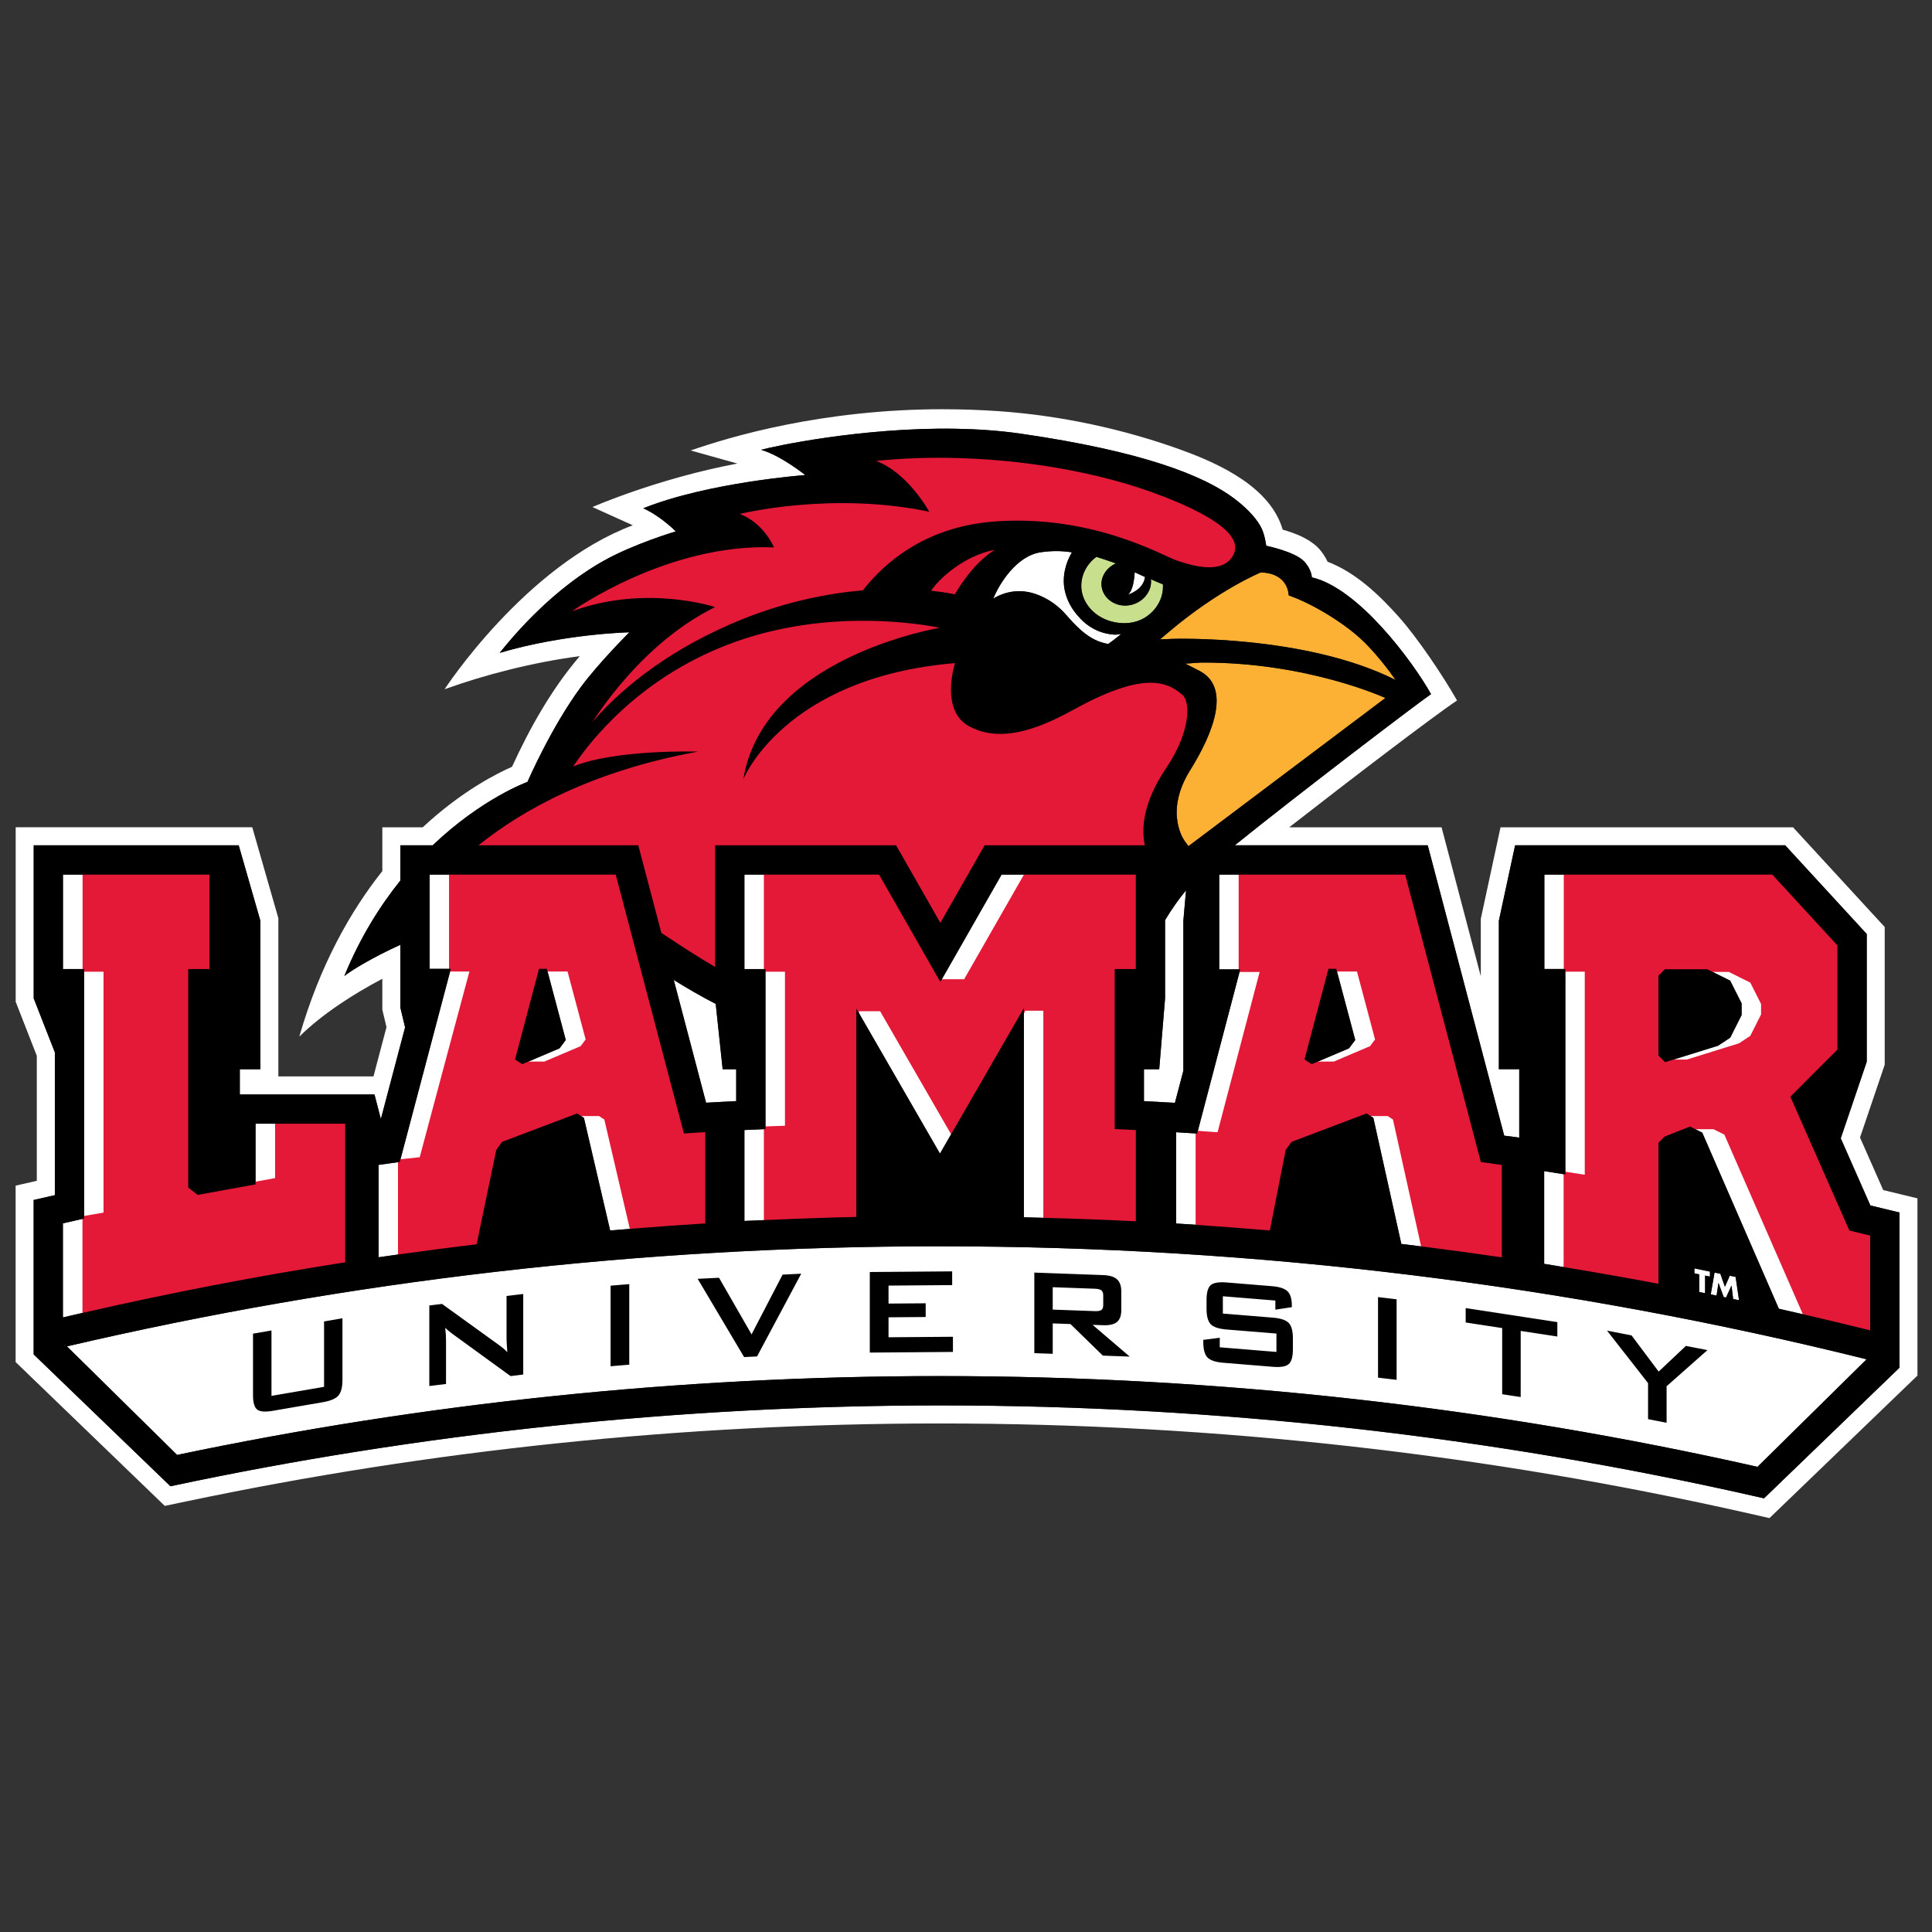 <?xml version="1.0" encoding="UTF-8" standalone="no"?>
<svg width="250px" height="250px" viewBox="0 0 250 250" version="1.1" xmlns="http://www.w3.org/2000/svg" xmlns:xlink="http://www.w3.org/1999/xlink">
    <rect x="0" y="0" width="250" height="250" fill="#333333" stroke="none"/>
    <!-- Generator: Sketch 47.1 (45422) - http://www.bohemiancoding.com/sketch -->
    <title>LAMAR</title>
    <desc>Created with Sketch.</desc>
    <defs></defs>
    <g id="Page-1" stroke="none" stroke-width="1" fill="none" fill-rule="evenodd">
        <g id="LAMAR" fill-rule="nonzero">
            <g id="Lamar_Cardinals_logo" transform="translate(0, 52)">
                <g id="Group" transform="translate(125.016, 73.011) scale(-1, 1) rotate(-180) translate(-125.016, -73.011) translate(0.976, 0.285)">
                    <g transform="translate(0.836, 0.782)" id="Shape">
                        <path d="M120.388,0.513 C104.516,0.493 92.548,4.122 87.564,5.851 L93.604,7.543 C83.205,9.501 74.848,13.173 74.848,13.173 L80.072,15.532 C66.121,20.767 55.714,36.753 55.714,36.753 C60.926,34.861 67.209,33.257 73.21,32.466 C69.561,36.736 66.779,41.694 64.441,46.783 C62.654,47.572 58.03,49.828 52.889,54.611 L47.662,54.611 L47.662,60.278 C43.546,65.461 39.589,72.427 36.916,81.704 C39.828,78.826 43.78,76.271 47.662,74.21 L47.662,78.217 L48.2,80.472 C47.639,82.596 47.077,84.721 46.516,86.845 L34.207,86.845 L34.207,66.373 L30.829,54.607 L0.217,54.607 L0.217,77.187 L2.95,84.18 L2.95,100.356 L0.209,100.983 L0.209,123.81 L19.511,142.423 L22.344,141.83 C53.794,135.231 86.395,131.757 119.816,131.757 C155.821,131.757 190.869,135.788 224.558,143.413 L227.157,144.004 L246.304,125.561 L246.304,102.626 L241.875,101.556 L238.874,94.755 L242.069,85.336 L242.069,67.516 L230.206,54.615 L192.354,54.615 L189.802,66.459 L189.802,73.884 L184.728,54.615 L165.013,54.615 C172.688,48.624 183.777,40.157 186.729,38.205 C184.972,35.089 181.622,30.113 179.245,27.443 C176.671,24.553 173.647,21.651 169.974,20.247 C169.711,19.665 169.309,19.014 168.688,18.376 C167.443,17.189 165.794,16.569 164.169,16.097 C162.596,10.682 156.192,7.671 151.318,5.881 C143.752,3.102 135.435,1.322 127.415,0.766 C124.997,0.598 122.65,0.521 120.386,0.518 L120.388,0.513 Z M121.848,3.04 C124.669,3.086 127.517,3.279 130.271,3.677 C145.973,5.947 153.976,9.084 157.952,12.111 C159.932,13.618 160.964,14.963 161.43,15.915 C161.867,16.816 162.035,18.18 162.035,18.18 C162.035,18.18 165.688,18.929 166.902,20.168 C167.908,21.192 167.945,22.27 167.945,22.27 C173.901,23.628 180.913,33.016 183.367,37.383 C181.818,38.41 165.953,50.497 157.968,56.942 L182.936,56.942 L192.835,94.522 C193.343,94.556 194.776,94.77 194.776,94.77 L194.776,85.912 L192.141,85.912 L192.141,66.703 L194.242,56.942 L229.19,56.942 L239.744,68.422 L239.744,84.949 L236.379,94.861 L240.214,103.548 L243.981,104.458 L243.981,124.541 L226.451,141.445 L225.078,141.133 C191.224,133.468 155.999,129.42 119.82,129.42 C86.238,129.42 52.205,133.067 20.243,139.883 L2.545,122.819 L2.545,102.84 L5.287,102.215 L5.287,83.738 C4.226,81.026 2.552,76.75 2.552,76.75 L2.552,56.945 L29.079,56.945 L31.881,66.705 L31.881,85.921 L29.221,85.921 L29.221,89.181 L46.647,89.181 L47.474,92.365 C48.518,88.412 49.562,84.459 50.608,80.504 L49.997,77.948 L49.997,69.819 C46.428,71.439 43.7,73.097 42.745,73.861 C44.787,68.879 47.336,64.812 49.997,61.504 L49.997,56.946 L54.178,56.946 C60.571,50.847 66.443,48.738 66.443,48.738 C66.443,48.738 69.482,41.703 73.373,36.435 C75.663,33.337 79.626,29.38 79.626,29.38 C79.626,29.38 71.326,29.547 62.846,32.041 C67.561,26.154 72.358,22.35 76.234,20.165 C80.137,17.955 85.638,16.321 85.638,16.321 C85.638,16.321 83.723,14.365 81.428,13.33 C89.868,9.956 102.391,9.032 102.391,9.032 C102.391,9.032 99.191,6.47 96.681,5.768 C97.933,5.387 109.629,2.839 121.849,3.038 L121.848,3.04 Z M134.909,18.871 C134.252,18.869 133.589,18.92 132.882,19.021 C129.729,19.473 127.504,23.092 126.714,25.023 C127.417,24.581 129.523,23.499 132.191,24.424 C133.888,25.014 135.206,26.006 136.265,27.251 C138.588,29.966 140.095,30.61 141.587,30.893 C142.254,30.439 143.277,29.591 143.277,29.591 C143.277,29.591 142.636,29.714 142.365,29.686 C141.714,29.639 141.074,29.505 140.469,29.278 C139.421,28.873 138.478,28.204 137.762,27.35 C136.898,26.422 136.248,25.273 135.97,23.965 C135.601,22.255 136.062,20.397 136.898,19.037 C136.216,18.926 135.565,18.873 134.909,18.871 L134.909,18.871 Z M145.02,21.614 C144.971,22.449 144.792,24.065 144.118,24.519 C144.118,24.519 146.151,23.941 146.352,22.224 C145.895,22.016 145.449,21.814 145.02,21.614 L145.02,21.614 Z M6.336,60.732 L6.336,72.956 L9.072,72.956 L9.072,105.241 C8.156,105.445 7.242,105.652 6.329,105.861 L6.329,118.034 C7.285,117.81 8.243,117.593 9.2,117.374 L9.2,105.227 C10.012,105.085 10.92,104.939 11.924,104.761 L11.924,72.956 L9.217,72.956 L9.217,60.732 L6.336,60.732 L6.336,60.732 Z M94.516,60.732 L94.516,72.958 L97.242,72.958 L97.242,73.458 L97.242,93.297 L97.242,93.661 C96.332,93.7 95.424,93.742 94.516,93.787 L94.516,105.552 C95.468,105.503 96.426,105.472 97.38,105.429 L97.38,93.655 C98.124,93.625 99.439,93.593 100.107,93.564 L100.107,72.959 L97.38,72.959 L97.38,60.733 L94.516,60.733 L94.516,60.732 Z M53.783,60.733 L53.783,72.93 L56.526,72.93 C56.526,72.93 51.124,93.363 49.92,97.915 C49.006,98.041 48.092,98.168 47.179,98.299 L47.179,110.252 C48.117,110.115 49.072,109.98 50.034,109.846 L50.034,97.908 C51.176,97.778 52.206,97.679 52.772,97.619 C53.975,93.065 59.381,72.93 59.381,72.93 L56.64,72.93 L56.64,60.733 L53.783,60.733 L53.783,60.733 Z M127.796,60.733 L119.868,74.618 L123.147,74.615 L131.083,60.733 L127.796,60.733 L127.796,60.733 Z M155.956,60.733 L155.956,72.994 L158.675,72.994 L153.097,94.243 C152.191,94.183 151.284,94.127 150.378,94.073 L150.378,105.879 C151.292,105.938 152.254,106.003 153.244,106.071 L153.244,94.237 C153.937,94.289 154.883,94.366 156.002,94.43 L161.631,72.994 L158.815,72.994 L158.815,60.734 L155.957,60.734 L155.956,60.733 Z M198.028,60.733 L198.028,72.95 L200.744,72.95 L200.744,99.537 C199.831,99.391 198.918,99.246 198.003,99.105 L198.003,111.099 C198.959,111.251 199.91,111.419 200.864,111.576 L200.864,99.549 L203.6,99.966 L203.6,72.95 L200.884,72.95 L200.884,60.733 L198.028,60.733 L198.028,60.733 Z M151.659,62.771 C150.724,63.902 149.814,65.188 148.949,66.623 L148.949,76.747 L148.192,85.92 L146.216,85.92 L146.216,90.048 L150.224,90.266 L151.317,86.108 L151.317,66.703 L151.659,62.771 L151.659,62.771 Z M68.951,72.93 L71.401,82.138 L70.596,83.215 L65.765,85.267 L68.708,85.267 L73.538,83.215 L74.344,82.138 L71.893,72.93 L68.951,72.93 L68.951,72.93 Z M171.106,72.93 L173.558,82.138 L172.75,83.215 L167.92,85.267 L170.859,85.267 L175.689,83.215 L176.496,82.138 L174.044,72.93 L171.106,72.93 Z M219.113,72.983 L222.072,74.454 L223.552,77.394 L223.552,78.911 L222.079,81.837 L220.497,82.879 L213.658,85.007 L216.522,85.007 L223.359,82.879 L224.941,81.837 L226.414,78.911 L226.414,78.86 L226.414,77.394 L224.933,74.454 L221.976,72.983 L219.113,72.983 L219.113,72.983 Z M85.374,74.366 L89.558,90.256 C89.558,90.256 92.489,90.077 93.454,90.044 L93.454,85.92 L91.7,85.92 L90.804,77.467 C88.896,76.488 87.098,75.435 85.374,74.366 L85.374,74.366 Z M130.681,78.005 L130.681,105.075 C131.637,105.095 132.589,105.13 133.543,105.157 L133.543,78.004 L130.681,78.004 L130.681,78.005 Z M109.003,78.073 L119.801,96.8 L119.842,96.8 L121.462,93.991 L112.278,78.073 L109.002,78.073 L109.003,78.073 Z M75.819,91.64 L72.876,91.641 L73.749,92.212 L77.146,106.787 C78.101,106.704 79.069,106.624 80.038,106.546 L76.693,92.213 L75.819,91.64 L75.819,91.64 Z M175.029,91.641 L175.902,92.212 L179.524,108.525 C180.526,108.646 181.494,108.768 182.444,108.887 L178.745,92.212 L177.871,91.641 L175.029,91.641 L175.029,91.641 Z M31.257,92.969 L31.257,100.819 L34.127,100.294 L34.127,92.969 L31.257,92.969 L31.257,92.969 Z M216.877,93.337 L218.461,94.125 L228.374,116.914 C229.544,117.178 230.721,117.444 231.896,117.716 L221.583,94.125 L220,93.337 L216.877,93.337 L216.877,93.337 Z M119.821,108.834 C80.957,108.834 43.138,113.314 6.855,121.784 L21.107,135.831 C52.969,129.145 85.987,125.627 119.83,125.627 C156.181,125.627 191.584,129.685 225.614,137.367 L239.731,123.453 C201.335,113.904 161.173,108.832 119.83,108.832 L119.821,108.834 Z M217.442,111.69 L217.442,112.332 L218.069,112.462 L218.069,114.744 L218.828,114.901 L218.828,112.621 L219.457,112.75 L219.457,112.106 L217.442,111.689 L217.442,111.69 Z M220.054,112.23 L219.559,115.052 L220.314,115.209 L220.558,113.576 L220.566,113.577 L221.237,115.4 L221.539,115.463 L222.24,113.924 L222.248,113.926 L222.46,115.654 L223.221,115.81 L222.778,112.794 L222.023,112.637 L221.395,114.072 L220.803,112.384 L220.054,112.23 L220.054,112.23 Z" fill="#FFFFFF" transform="translate(123.257, 72.258) scale(-1, 1) rotate(-180) translate(-123.257, -72.258) "></path>
                        <path d="M146.409,117.081 C147.802,117.974 148.777,119.533 148.67,121.339 C148.147,121.551 147.623,121.772 147.111,122.002 C147.317,120.456 146.057,118.899 144.301,118.632 C142.541,118.36 140.958,119.488 140.74,121.042 C140.566,122.29 141.35,123.494 142.586,124.052 C141.809,124.337 140.21,124.861 140.065,124.899 C138.654,123.888 137.822,122.086 138.193,120.307 C138.561,118.562 139.969,117.219 141.6,116.664 C143.277,116.101 145.049,116.211 146.409,117.081" fill="#C8DF8E"></path>
                        <path d="M161.331,87.464 C161.331,87.464 155.972,89.653 149.547,95.07 L148.295,96.126 L149.933,96.059 C149.946,96.059 167.049,95.487 178.767,101.373 C178.767,101.373 176.789,98.428 174.409,96.183 C172.106,94.012 168.087,91.533 164.951,90.435 C164.922,90.371 164.98,87.576 161.331,87.464 L161.331,87.464 Z M153.584,99.128 L151.571,99.264 L153.368,100.185 C157.48,102.282 155.278,108.115 152.195,113.055 C150.463,115.826 150.279,118.146 150.561,119.799 C150.701,120.619 150.955,121.264 151.176,121.707 C151.409,122.175 151.977,122.883 151.977,122.883 L177.455,103.712 C177.455,103.712 167.376,99.048 153.584,99.127 L153.584,99.128 Z" fill="#FCB034" transform="translate(163.531, 105.173) scale(-1, 1) rotate(-180) translate(-163.531, -105.173) "></path>
                        <path d="M120.673,24.816 C117.509,24.779 114.436,24.916 111.557,25.222 C115.68,26.734 118.432,31.79 118.432,31.79 C105.71,29.126 93.92,32.08 93.92,32.08 C97.075,33.276 98.337,36.407 98.337,36.407 C84.535,35.838 72.211,44.664 72.211,44.664 C81.841,41.149 90.717,44.133 90.717,44.133 C83.336,47.788 78.001,54.245 74.82,59.022 C78.14,55.197 83.822,50.175 92.903,46.262 C99.242,43.526 105.092,42.368 109.842,41.966 C112.419,38.648 117.691,33.767 126.759,33.065 C139.46,32.086 148.648,37.474 150.357,38.065 C152.064,38.654 155.922,39.911 157.509,37.812 C158.556,36.417 158.975,33.819 148.784,29.836 C140.474,26.587 130.165,24.926 120.673,24.816 L120.673,24.816 Z M126.908,36.714 C122.75,37.531 119.596,40.604 118.672,42.012 C120.638,42.221 121.746,42.484 121.746,42.484 C122.502,41.17 124.317,38.362 126.908,36.714 L126.908,36.714 Z M110.726,45.907 C105.498,45.827 98.892,46.457 92.248,49.032 C80.787,53.472 74.52,61.507 72.353,64.76 C77.816,62.504 88.498,62.831 88.498,62.831 C74.791,65.344 65.782,70.382 60.109,74.955 L80.784,74.955 L83.769,86.292 C86.364,88.007 88.614,89.469 90.726,90.698 L90.726,74.955 L114.14,74.955 L119.868,84.989 L125.597,74.955 L146.324,74.955 C145.86,72.777 146.081,69.425 149.091,64.955 C152.239,60.284 152.257,56.434 151.204,55.5 C149.098,53.647 145.949,52.516 136.99,57.466 C130.797,60.893 126.775,61.249 123.617,59.566 C119.756,57.51 121.764,51.379 121.764,51.379 C99.638,53.237 94.378,66.4 94.378,66.4 C96.718,52.008 115.618,47.597 119.793,46.797 C118.024,46.459 114.792,45.968 110.725,45.906 L110.726,45.907 Z M9.218,78.745 L9.218,90.969 L11.925,90.969 L11.925,122.773 C10.921,122.951 10.015,123.097 9.202,123.24 L9.202,135.387 C20.287,132.855 31.508,130.688 42.858,128.916 L42.858,110.981 L34.127,110.981 L34.127,118.305 L31.258,118.83 L23.776,120.194 L22.547,119.239 L22.547,90.969 L25.289,90.969 L25.289,78.745 L9.219,78.745 L9.218,78.745 Z M97.376,78.745 L97.376,90.97 L100.104,90.97 L100.104,111.575 C99.435,111.604 98.12,111.635 97.376,111.666 L97.376,123.44 C101.24,123.268 105.113,123.13 108.998,123.047 L108.998,96.086 L112.274,96.086 L121.457,112.003 L130.675,96.017 L133.538,96.017 L133.538,123.169 C137.423,123.272 141.3,123.41 145.162,123.606 L145.162,111.805 C144.25,111.758 143.339,111.716 142.426,111.677 L142.426,90.971 L145.159,90.971 L145.159,78.746 L131.081,78.746 L123.144,92.627 L119.865,92.629 L111.938,78.745 L97.376,78.745 L97.376,78.745 Z M56.636,78.746 L56.636,90.942 L59.378,90.942 C59.378,90.942 53.972,111.078 52.768,115.632 C52.203,115.691 51.173,115.791 50.031,115.921 L50.031,127.859 C53.288,127.408 56.645,126.973 59.864,126.58 L62.406,114.366 L63.158,113.331 L72.871,109.653 L75.813,109.651 L76.689,110.226 L80.032,124.558 C83.169,124.305 86.352,124.076 89.446,123.886 L89.446,112.07 C88.525,112.123 87.605,112.185 86.686,112.244 L77.862,78.746 L56.636,78.746 L56.636,78.746 Z M158.812,78.746 L158.812,91.007 L161.628,91.007 L156,112.442 C154.881,112.379 153.935,112.301 153.243,112.249 L153.243,124.084 C156.259,124.296 159.533,124.549 162.506,124.796 L164.558,114.367 L165.311,113.331 L175.025,109.653 L177.867,109.653 L178.74,110.225 L182.439,126.899 C186.033,127.353 189.291,127.798 192.524,128.273 L192.524,116.321 C191.62,116.192 190.717,116.064 189.811,115.94 L180.014,78.746 L158.812,78.746 L158.812,78.746 Z M200.882,78.746 L200.882,90.963 L203.598,90.963 L203.598,117.979 L200.861,117.562 L200.861,129.589 C204.852,130.249 208.831,130.944 212.791,131.695 L212.791,113.448 L213.598,112.644 L216.874,111.349 L219.997,111.349 L221.58,112.137 L231.893,135.728 C234.724,136.382 237.539,137.056 240.189,137.719 L240.189,125.457 C239.294,125.24 238.401,125.019 237.503,124.808 L229.861,107.489 L235.954,101.391 L235.954,87.914 L227.525,78.746 L200.883,78.746 L200.882,78.746 Z M67.938,90.942 L68.95,90.942 L71.892,90.942 L74.343,100.151 L73.537,101.227 L68.707,103.28 L65.765,103.28 L64.836,102.665 L67.938,90.942 L67.938,90.942 Z M170.093,90.942 L171.105,90.942 L174.043,90.942 L176.494,100.151 L175.688,101.227 L170.859,103.28 L167.919,103.28 L166.993,102.665 L170.093,90.942 L170.093,90.942 Z M213.63,90.996 L219.113,90.996 L221.975,90.996 L224.932,92.466 L226.412,95.406 L226.412,96.873 L226.412,96.923 L224.94,99.85 L223.358,100.892 L216.521,103.02 L213.658,103.02 L212.793,102.159 L212.793,91.828 L213.63,90.996 L213.63,90.996 Z" stroke="#E31937" stroke-width="0.685" fill="#E31937" transform="translate(124.696, 81.264) scale(-1, 1) rotate(-180) translate(-124.696, -81.264) "></path>
                        <path d="M121.846,3.083 C109.626,2.884 97.93,5.431 96.678,5.813 C99.189,6.515 102.388,9.075 102.388,9.075 C102.388,9.075 89.865,10.002 81.425,13.376 C83.72,14.41 85.636,16.366 85.636,16.366 C85.636,16.366 80.134,17.999 76.231,20.21 C72.355,22.394 67.558,26.199 62.843,32.086 C71.323,29.591 79.622,29.424 79.622,29.424 C79.622,29.424 75.66,33.382 73.371,36.479 C69.48,41.748 66.44,48.783 66.44,48.783 C66.44,48.783 60.566,50.892 54.174,56.985 L49.994,56.985 L49.994,61.543 C47.333,64.852 44.784,68.918 42.741,73.9 C43.696,73.136 46.424,71.479 49.994,69.859 L49.994,77.987 L50.604,80.543 C49.559,84.498 48.515,88.452 47.47,92.404 L46.644,89.221 L29.218,89.221 L29.218,85.962 L31.879,85.962 L31.879,66.744 L29.075,56.984 L2.548,56.984 L2.548,76.789 C2.548,76.789 4.223,81.065 5.284,83.777 L5.284,102.254 L2.542,102.879 L2.542,122.858 L20.243,139.925 C52.202,133.11 86.235,129.462 119.821,129.463 C155.999,129.463 191.224,133.51 225.079,141.176 L226.451,141.487 L243.981,124.583 L243.981,104.501 L240.214,103.591 L236.381,94.903 L239.744,84.991 L239.744,68.465 L229.191,56.985 L194.243,56.985 L192.14,66.746 L192.14,85.955 L194.777,85.955 L194.777,94.812 C194.777,94.812 193.343,94.599 192.835,94.564 L182.937,56.985 L157.969,56.985 C165.954,50.541 181.819,38.452 183.368,37.425 C180.914,33.058 173.902,23.671 167.945,22.313 C167.945,22.313 167.908,21.235 166.902,20.21 C165.689,18.971 162.036,18.223 162.036,18.223 C162.036,18.223 161.868,16.858 161.431,15.958 C160.965,15.006 159.932,13.661 157.953,12.153 C153.977,9.127 145.974,5.989 130.272,3.72 C127.518,3.321 124.669,3.129 121.849,3.083 L121.846,3.083 Z M120.673,6.845 C130.166,6.955 140.474,8.617 148.784,11.866 C158.975,15.849 158.556,18.447 157.509,19.841 C155.921,21.941 152.065,20.684 150.357,20.094 C148.648,19.504 139.46,14.115 126.759,15.094 C117.691,15.796 112.419,20.677 109.842,23.995 C105.092,24.398 99.242,25.556 92.903,28.291 C83.822,32.204 78.14,37.226 74.821,41.051 C78.002,36.274 83.336,29.817 90.717,26.162 C90.717,26.162 81.841,23.178 72.211,26.694 C72.211,26.694 84.534,17.868 98.337,18.436 C98.337,18.436 97.075,15.305 93.92,14.109 C93.92,14.109 105.71,11.155 118.432,13.819 C118.432,13.819 115.679,8.763 111.556,7.251 C114.435,6.945 117.508,6.808 120.673,6.845 L120.673,6.845 Z M126.908,18.744 C124.317,20.391 122.502,23.199 121.747,24.514 C121.747,24.514 120.638,24.25 118.671,24.042 C119.596,22.633 122.75,19.561 126.908,18.744 L126.908,18.744 Z M134.906,18.913 C135.562,18.915 136.214,18.969 136.896,19.079 C136.06,20.439 135.599,22.297 135.968,24.007 C136.247,25.315 136.896,26.464 137.759,27.392 C138.476,28.246 139.42,28.915 140.467,29.32 C141.072,29.547 141.713,29.682 142.363,29.729 C142.635,29.757 143.274,29.633 143.274,29.633 C143.274,29.633 142.252,30.482 141.585,30.936 C140.092,30.653 138.587,30.008 136.264,27.293 C135.204,26.048 133.886,25.056 132.189,24.466 C129.52,23.541 127.415,24.622 126.712,25.065 C127.502,23.133 129.727,19.515 132.879,19.063 C133.586,18.962 134.249,18.911 134.906,18.913 L134.906,18.913 Z M140.064,19.66 C140.209,19.697 141.808,20.222 142.585,20.507 C141.35,21.064 140.566,22.267 140.739,23.516 C140.957,25.07 142.54,26.198 144.3,25.926 C146.055,25.659 147.316,24.102 147.111,22.557 C147.622,22.786 148.146,23.008 148.669,23.218 C148.777,25.025 147.8,26.585 146.408,27.477 C145.047,28.348 143.275,28.457 141.599,27.895 C139.967,27.339 138.56,25.997 138.191,24.252 C137.821,22.474 138.652,20.671 140.064,19.66 L140.064,19.66 Z M145.018,21.656 C145.447,21.856 145.894,22.059 146.351,22.266 C146.15,23.983 144.117,24.562 144.117,24.562 C144.79,24.108 144.97,22.491 145.018,21.656 L145.018,21.656 Z M161.33,21.676 C164.979,21.788 164.921,24.583 164.95,24.647 C168.085,25.745 172.105,28.223 174.407,30.395 C176.787,32.64 178.765,35.585 178.765,35.585 C167.047,29.699 149.944,30.271 149.932,30.271 L148.294,30.338 L149.545,29.281 C155.971,23.864 161.329,21.676 161.329,21.676 L161.33,21.676 Z M110.726,27.936 C114.792,27.998 118.025,28.49 119.793,28.828 C115.618,29.627 96.718,34.039 94.378,48.431 C94.378,48.431 99.639,35.267 121.765,33.409 C121.765,33.409 119.757,39.54 123.617,41.597 C126.775,43.28 130.797,42.923 136.991,39.496 C145.949,34.546 149.099,35.677 151.205,37.53 C152.257,38.464 152.239,42.313 149.092,46.985 C146.082,51.455 145.861,54.807 146.325,56.985 L125.597,56.985 L119.869,67.019 L114.14,56.985 L90.726,56.985 L90.726,72.728 C88.614,71.499 86.364,70.037 83.77,68.322 L80.784,56.985 L60.109,56.985 C65.783,52.412 74.791,47.374 88.498,44.861 C88.498,44.861 77.816,44.534 72.354,46.791 C74.52,43.537 80.787,35.502 92.248,31.063 C98.892,28.488 105.499,27.857 110.727,27.937 L110.726,27.936 Z M153.582,33.339 C167.375,33.259 177.454,37.924 177.454,37.924 L151.976,57.095 C151.976,57.095 151.408,56.386 151.175,55.919 C150.954,55.475 150.7,54.831 150.559,54.011 C150.278,52.358 150.462,50.038 152.194,47.267 C155.278,42.327 157.478,36.494 153.366,34.396 L151.569,33.476 L153.582,33.339 L153.582,33.339 Z M6.335,60.774 L9.216,60.774 L25.286,60.774 L25.286,72.998 L22.543,72.998 L22.543,101.268 L23.774,102.223 L31.255,100.86 L31.255,93.01 L34.125,93.01 L42.854,93.01 L42.854,110.945 C31.505,112.717 20.284,114.884 9.199,117.416 C8.242,117.634 7.284,117.852 6.328,118.076 L6.328,105.902 C7.24,105.693 8.155,105.487 9.07,105.283 L9.07,72.998 L6.335,72.998 L6.335,60.774 Z M53.779,60.775 L56.636,60.775 L77.862,60.775 L86.686,94.273 C87.605,94.214 88.525,94.152 89.446,94.1 L89.446,105.915 C86.352,106.105 83.171,106.335 80.033,106.587 C79.064,106.665 78.096,106.744 77.141,106.826 L73.744,92.254 L72.872,91.682 L63.158,95.36 L62.407,96.395 L59.865,108.609 C56.646,109.002 53.289,109.437 50.031,109.888 C49.07,110.022 48.113,110.156 47.175,110.292 L47.175,98.339 C48.088,98.209 49.002,98.081 49.917,97.956 C51.12,93.404 56.522,72.971 56.522,72.971 L53.779,72.971 L53.779,60.774 L53.779,60.775 Z M94.512,60.775 L97.377,60.775 L111.939,60.775 L119.866,74.659 L127.792,60.775 L131.082,60.775 L145.159,60.775 L145.159,72.999 L142.427,72.999 L142.427,93.705 C143.339,93.745 144.252,93.788 145.164,93.834 L145.164,105.636 C141.3,105.439 137.424,105.302 133.538,105.198 C132.584,105.173 131.633,105.137 130.676,105.117 L130.676,78.048 L121.458,94.032 L119.838,96.842 L119.797,96.842 L108.997,78.115 L108.997,105.076 C105.113,105.16 101.241,105.299 97.377,105.471 C96.423,105.513 95.466,105.545 94.513,105.594 L94.513,93.827 C95.421,93.782 96.329,93.741 97.239,93.703 L97.239,93.337 L97.239,73.498 L97.239,72.999 L94.513,72.999 L94.513,60.775 L94.512,60.775 Z M155.954,60.775 L158.812,60.775 L180.015,60.775 L189.811,97.969 C190.717,98.093 191.621,98.221 192.525,98.35 L192.525,110.302 C189.291,109.828 186.033,109.382 182.439,108.928 C181.49,108.809 180.523,108.688 179.519,108.567 L175.898,92.255 L175.025,91.682 L165.313,95.36 L164.558,96.396 L162.506,106.826 C159.533,106.579 156.259,106.325 153.242,106.113 C152.252,106.045 151.29,105.98 150.376,105.922 L150.376,94.113 C151.282,94.168 152.189,94.225 153.095,94.284 L158.673,73.035 L155.954,73.035 L155.954,60.775 L155.954,60.775 Z M198.026,60.775 L200.882,60.775 L227.525,60.775 L235.953,69.943 L235.953,83.42 L229.86,89.518 L237.502,106.838 C238.401,107.047 239.293,107.269 240.189,107.486 L240.189,119.748 C237.539,119.085 234.724,118.411 231.892,117.757 C230.718,117.485 229.54,117.218 228.371,116.954 L218.457,94.166 L216.875,93.378 L213.597,94.673 L212.791,95.476 L212.791,113.724 C208.832,112.973 204.852,112.277 200.862,111.617 C199.907,111.461 198.957,111.292 198.001,111.14 L198.001,99.146 C198.915,99.288 199.829,99.433 200.742,99.578 L200.742,72.992 L198.026,72.992 L198.026,60.775 L198.026,60.775 Z M151.658,62.813 L151.313,66.745 L151.313,86.15 L150.222,90.308 L146.214,90.09 L146.214,85.962 L148.19,85.962 L148.947,76.789 L148.947,66.665 C149.812,65.23 150.723,63.944 151.658,62.813 L151.658,62.813 Z M67.935,72.972 L64.835,84.694 L65.763,85.309 L70.593,83.256 L71.398,82.18 L68.948,72.972 L67.935,72.972 L67.935,72.972 Z M170.09,72.972 L166.991,84.694 L167.916,85.309 L172.747,83.256 L173.554,82.18 L171.102,72.972 L170.09,72.972 L170.09,72.972 Z M213.627,73.025 L212.79,73.857 L212.79,84.187 L213.655,85.049 L220.493,82.921 L222.076,81.879 L223.549,78.952 L223.549,77.435 L222.069,74.496 L219.11,73.025 L213.627,73.025 L213.627,73.025 Z M85.371,74.407 C87.094,75.475 88.892,76.531 90.801,77.508 L91.697,85.962 L93.451,85.962 L93.451,90.085 C92.486,90.117 89.554,90.297 89.554,90.297 L85.371,74.407 L85.371,74.407 Z M119.819,108.876 C161.166,108.876 201.327,113.947 239.721,123.497 L225.602,137.411 C191.578,129.727 156.172,125.665 119.824,125.665 C85.983,125.665 52.965,129.184 21.106,135.866 L6.853,121.821 C43.139,113.346 80.959,108.867 119.824,108.867 L119.819,108.876 Z M217.44,111.731 L219.456,112.148 L219.456,112.793 L218.828,112.663 L218.828,114.943 L218.068,114.787 L218.068,112.504 L217.44,112.375 L217.44,111.731 L217.44,111.731 Z M121.398,112.118 L110.74,112.202 L110.74,122.627 L121.497,122.542 L121.497,120.58 L113.163,120.646 L113.163,118.062 L117.971,118.023 L117.971,116.249 L113.163,116.286 L113.163,113.959 L121.398,113.894 L121.398,112.118 L121.398,112.118 Z M220.049,112.272 L220.798,112.426 L221.39,114.113 L222.019,112.679 L222.774,112.836 L223.216,115.852 L222.456,115.696 L222.242,113.967 L222.235,113.965 L221.534,115.505 L221.232,115.442 L220.561,113.619 L220.554,113.618 L220.31,115.251 L219.554,115.093 L220.049,112.272 L220.049,112.272 Z M132.029,112.276 L132.029,122.7 L134.411,122.786 L134.411,118.851 L136.705,118.933 L140.898,123.02 L144.373,123.146 L139.569,119.037 L140.927,119.085 C141.754,119.116 142.353,118.976 142.724,118.668 C143.094,118.358 143.281,117.852 143.281,117.151 L143.281,114.704 C143.281,113.993 143.094,113.472 142.724,113.141 C142.353,112.808 141.754,112.627 140.927,112.598 L132.029,112.276 L132.029,112.276 Z M101.865,112.42 L99.455,112.539 L95.44,120.271 L91.229,112.946 L88.466,113.083 L94.477,123.209 L96.149,123.126 L101.865,112.419 L101.865,112.42 Z M156.193,113.528 C155.56,113.542 155.11,113.668 154.845,113.908 C154.492,114.229 154.315,114.862 154.315,115.807 L154.315,116.961 C154.315,117.907 154.492,118.569 154.845,118.947 C155.199,119.324 155.879,119.554 156.887,119.638 L163.358,120.165 L163.358,122.542 L156.024,121.942 L156.024,120.71 L153.893,120.98 L153.893,121.266 C153.893,122.213 154.072,122.874 154.429,123.251 C154.785,123.63 155.47,123.861 156.484,123.944 L162.896,124.467 C163.91,124.55 164.596,124.431 164.953,124.112 C165.31,123.793 165.488,123.159 165.488,122.213 L165.488,120.784 C165.488,119.836 165.31,119.175 164.953,118.797 C164.596,118.419 163.91,118.188 162.896,118.106 L156.426,117.577 L156.426,115.338 L163.22,115.894 L163.22,117.075 L165.351,116.749 L165.351,116.531 C165.351,115.676 165.166,115.067 164.796,114.701 C164.426,114.336 163.753,114.112 162.777,114.033 L156.887,113.552 C156.635,113.531 156.404,113.524 156.193,113.528 L156.193,113.528 Z M79.614,113.767 L77.198,113.969 L77.198,124.394 L79.614,124.19 L79.614,113.767 L79.614,113.767 Z M134.41,114.167 L139.854,114.363 C140.273,114.378 140.56,114.451 140.714,114.577 C140.868,114.705 140.946,114.918 140.946,115.221 L140.946,116.473 C140.946,116.783 140.868,116.995 140.714,117.112 C140.56,117.227 140.273,117.277 139.854,117.262 L134.41,117.066 L134.41,114.167 L134.41,114.167 Z M65.895,115.041 L63.735,115.305 L63.735,120.779 C63.735,120.911 63.741,121.097 63.754,121.34 C63.768,121.581 63.794,121.991 63.833,122.572 C63.676,122.401 63.503,122.236 63.315,122.079 C63.125,121.921 62.908,121.755 62.659,121.58 L55.384,116.329 L53.742,116.531 L53.742,126.955 L55.903,126.689 L55.903,121.06 C55.903,120.848 55.895,120.601 55.879,120.317 C55.863,120.032 55.837,119.733 55.805,119.413 C55.922,119.538 56.049,119.657 56.186,119.771 C56.323,119.886 56.483,120.015 56.666,120.156 L64.253,125.668 L65.895,125.465 L65.895,115.041 L65.895,115.041 Z M176.504,115.445 L176.504,125.869 L178.91,126.155 L178.91,115.732 L176.504,115.445 L176.504,115.445 Z M187.847,116.868 L187.847,118.732 L192.57,119.454 L192.57,128.015 L194.964,128.381 L194.964,119.822 L199.707,120.547 L199.707,118.684 L187.846,116.868 L187.847,116.868 Z M42.501,118.189 L40.122,118.598 L40.122,127.059 L33.317,128.228 L33.317,119.767 L30.928,120.177 L30.928,128.134 C30.928,129.087 31.104,129.707 31.457,129.992 C31.81,130.276 32.482,130.334 33.472,130.164 L39.957,129.049 C40.954,128.878 41.627,128.591 41.978,128.186 C42.327,127.78 42.501,127.101 42.501,126.148 L42.501,118.189 L42.501,118.189 Z M206.136,119.787 L211.446,126.576 L211.446,131.24 L213.845,131.705 L213.845,126.981 L219.133,122.307 L216.341,121.764 L212.819,125.087 L209.309,120.402 L206.136,119.787 L206.136,119.787 Z" fill="#000000" transform="translate(123.262, 72.279) scale(-1, 1) rotate(-180) translate(-123.262, -72.279) "></path>
                    </g>
                </g>
            </g>
        </g>
    </g>
</svg>